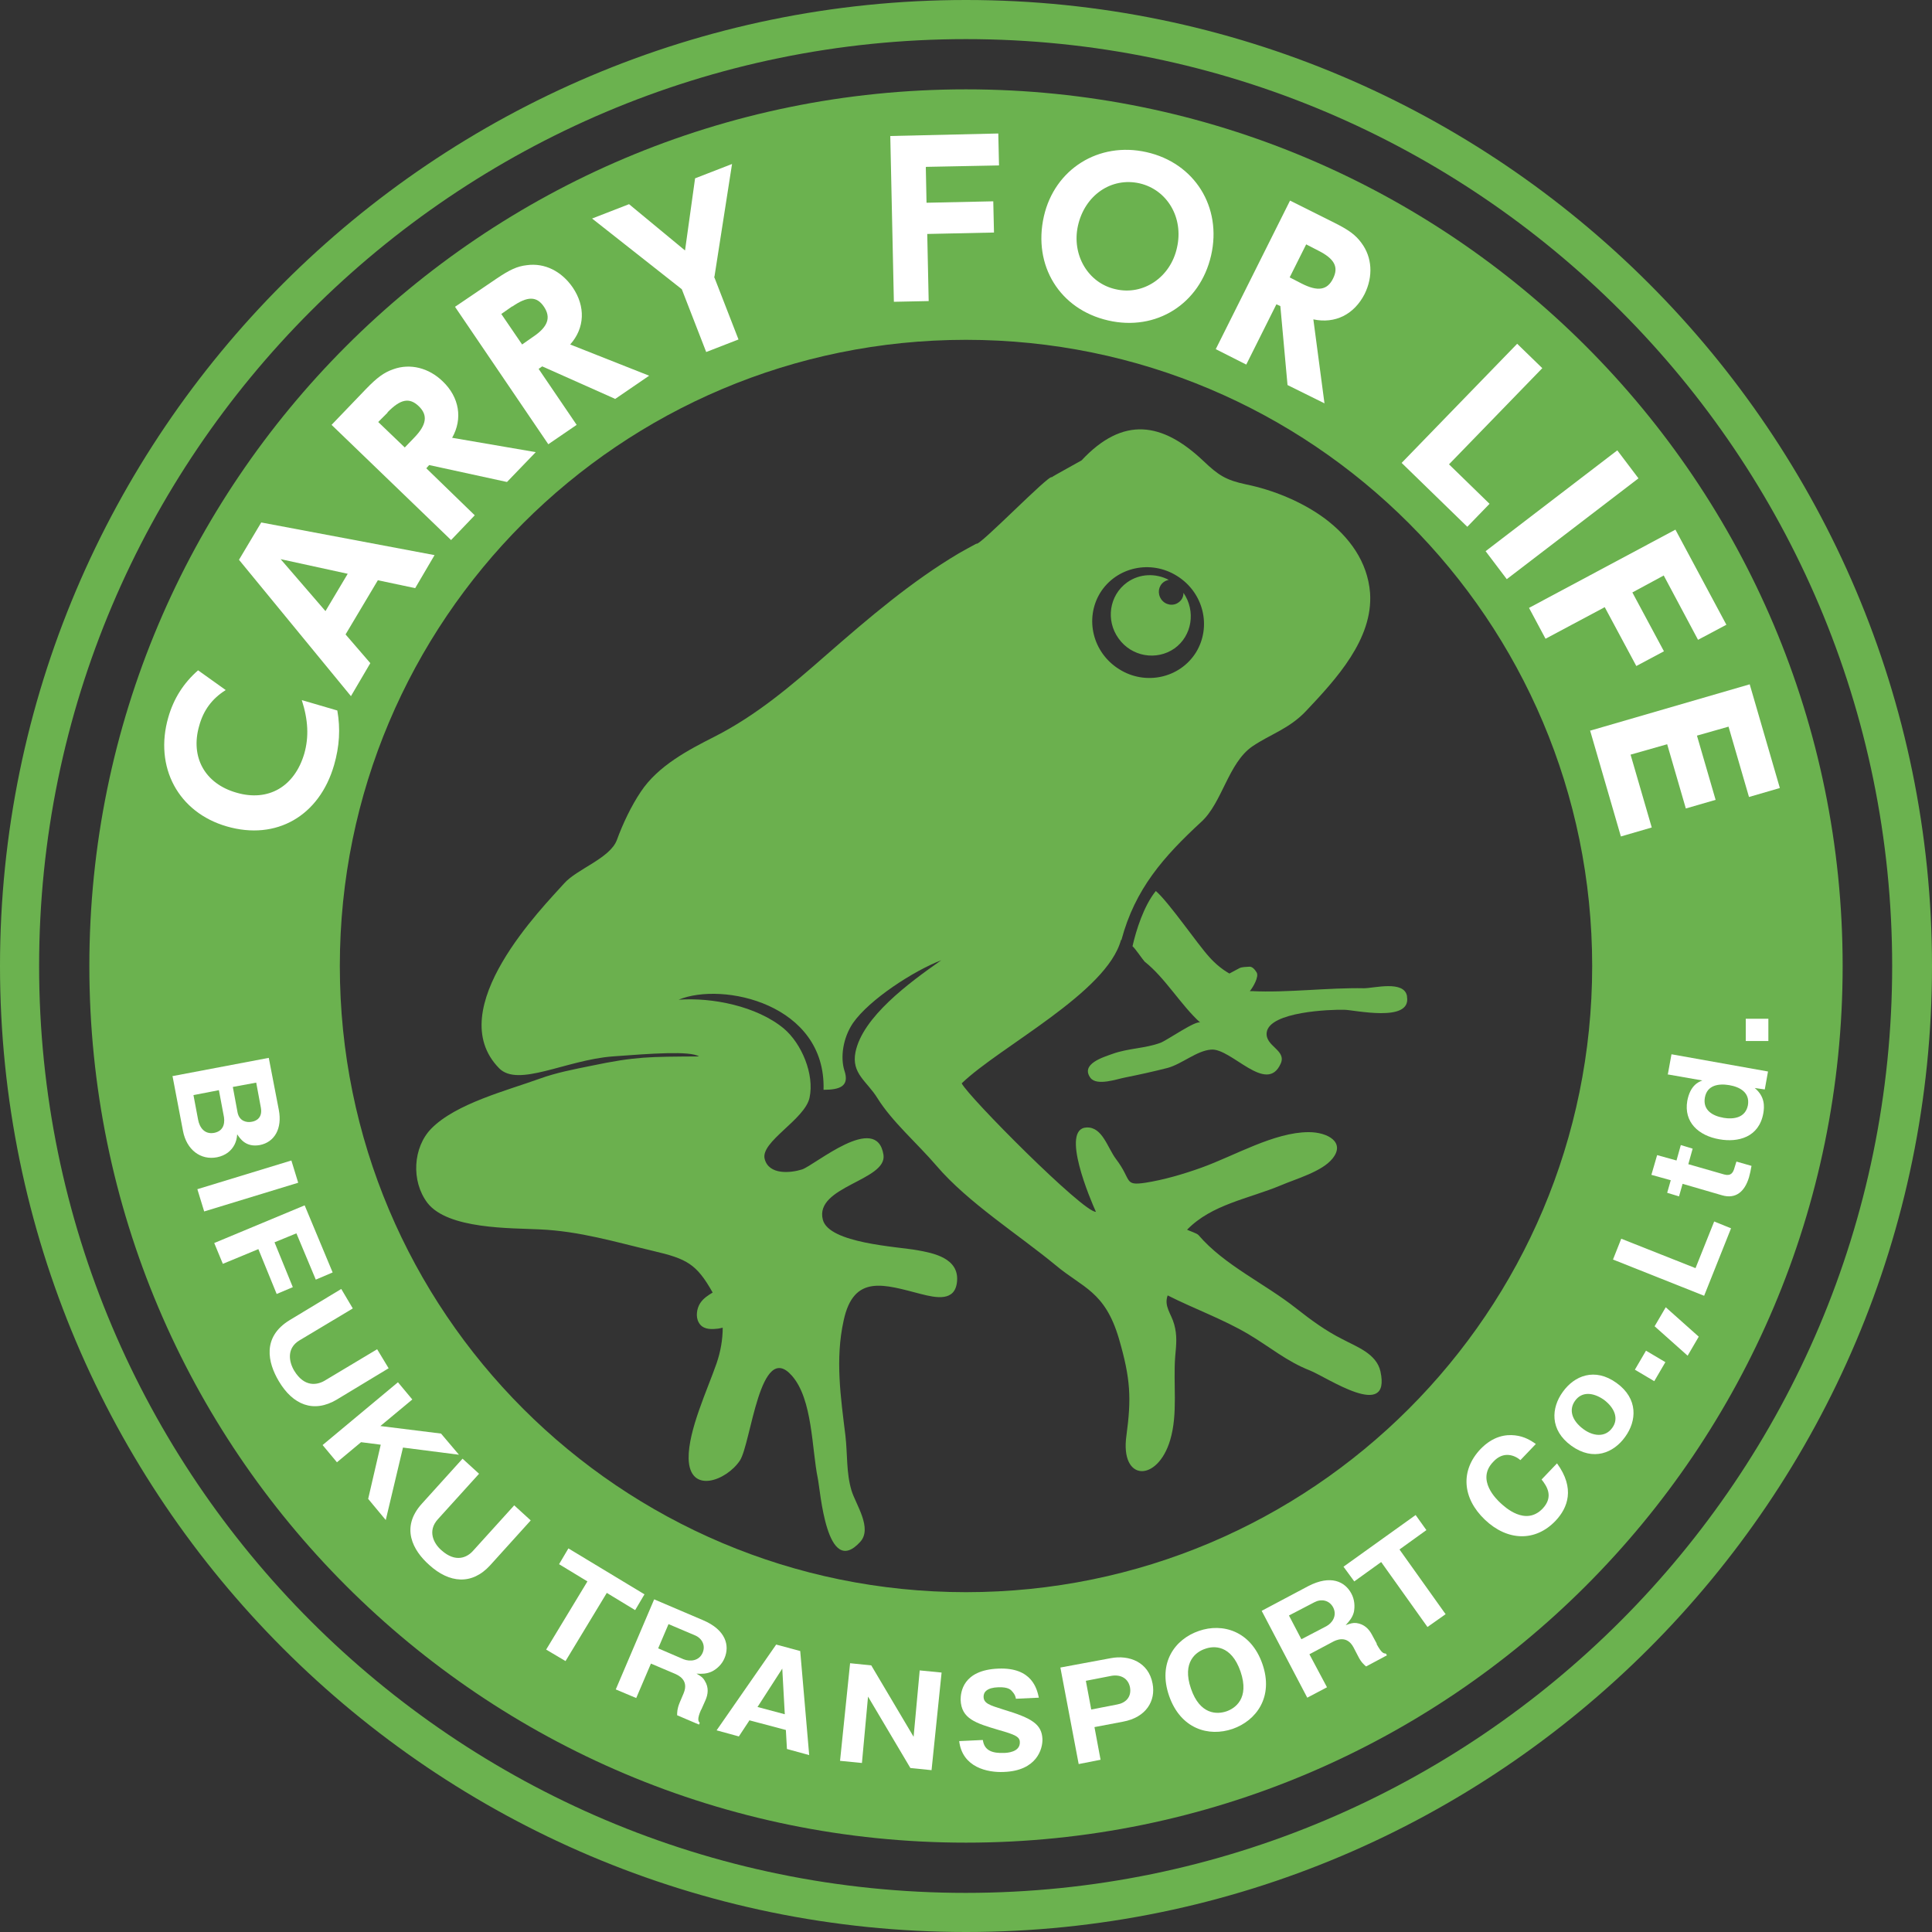 <?xml version="1.0" encoding="UTF-8"?>
<svg id="_レイヤー_2" data-name="レイヤー 2" xmlns="http://www.w3.org/2000/svg" viewBox="0 0 53.84 53.84">
  <rect x="0" y="0" width="53.84" height="53.84" fill="#333333" stroke="none"/>
  <defs>
    <style>
      .cls-1 {
        fill: #6bb04e;
      }

      .cls-1, .cls-2, .cls-3 {
        stroke-width: 0px;
      }

      .cls-2 {
        fill: #6bb24f;
      }

      .cls-3 {
        fill: #fff;
      }
    </style>
  </defs>
  <g id="_レイヤー_4" data-name="レイヤー 4">
    <g>
      <path class="cls-2" d="M26.92,53.84C12.08,53.84,0,41.76,0,26.92S12.08,0,26.92,0s26.92,12.08,26.92,26.92-12.08,26.92-26.92,26.92ZM26.92,1.09C12.68,1.09,1.09,12.68,1.09,26.92s11.58,25.83,25.82,25.83,25.82-11.59,25.82-25.83S41.16,1.09,26.92,1.09Z"/>
      <path class="cls-2" d="M26.92,2.49C13.43,2.49,2.49,13.43,2.49,26.92s10.94,24.43,24.43,24.43,24.43-10.94,24.43-24.43S40.41,2.49,26.92,2.49ZM26.92,44.37c-9.64,0-17.45-7.81-17.45-17.45s7.81-17.45,17.45-17.45,17.45,7.81,17.45,17.45-7.81,17.45-17.45,17.45Z"/>
      <g>
        <path class="cls-1" d="M32.98,16.53c0,.1-.05.2-.14.26-.15.11-.37.07-.48-.09-.11-.16-.08-.37.07-.48.04-.03.09-.05.14-.06-.36-.19-.81-.18-1.16.07-.5.36-.6,1.06-.24,1.56.36.51,1.06.63,1.56.28.49-.35.6-1.04.25-1.55Z"/>
        <path class="cls-1" d="M39.21,27.76c-.08-.45-.92-.22-1.2-.22-.99-.02-2.14.13-3.13.08-.02,0-.03,0-.05,0,.09-.11.26-.4.19-.52-.05-.08-.12-.17-.21-.16-.09.01-.18,0-.27.04-.09.05-.19.1-.28.15-.21-.12-.4-.28-.56-.46-.33-.36-1.12-1.52-1.49-1.84-.34.42-.55,1.1-.65,1.54.06.04.29.38.34.43.57.45,1,1.2,1.55,1.7-.1-.09-.94.5-1.11.56-.43.16-.9.15-1.34.31-.25.09-.9.28-.61.67.18.23.74.03.95-.01.4-.08.81-.17,1.2-.27.4-.11.81-.48,1.21-.51.56-.05,1.55,1.27,1.94.39.17-.38-.44-.48-.39-.87.08-.58,1.79-.64,2.16-.63.27,0,1.87.37,1.75-.36Z"/>
        <path class="cls-1" d="M31.25,26.2c.38-1.43,1.18-2.33,2.23-3.3.58-.53.75-1.64,1.42-2.1.5-.34,1.03-.49,1.5-.99.83-.88,1.87-2,1.78-3.29-.07-.87-.58-1.56-1.26-2.07-.65-.48-1.46-.8-2.19-.95-.57-.12-.78-.26-1.19-.65-1.15-1.09-2.24-1.26-3.4-.02-.01.01-.82.45-.83.47-.06-.1-2.04,1.95-2.1,1.85-.17.09-.33.18-.49.27-1.33.79-2.51,1.8-3.68,2.82-.98.86-1.95,1.69-3.13,2.29-.73.37-1.57.81-2.05,1.53-.27.4-.51.91-.67,1.35-.19.51-1.12.81-1.47,1.21-.56.63-3.43,3.5-1.81,5.15.53.54,1.86-.23,3.16-.33,1.07-.08,2.16-.16,2.41,0-1.41.01-1.75,0-3,.26-.49.1-.97.19-1.44.36-.91.33-2.33.69-3.02,1.39-.51.52-.57,1.46-.11,2.07.57.74,2.33.7,3.13.74,1.12.05,2.1.35,3.16.6.94.22,1.21.36,1.66,1.16-.13.08-.26.16-.35.3-.09.14-.13.37-.04.53.1.19.31.2.49.18.06,0,.12-.02.18-.03,0,.33-.06.67-.17.99-.26.75-.79,1.87-.78,2.65.02,1.02,1.06.62,1.43.06.31-.48.56-3.38,1.45-2.36.58.66.55,2.04.72,2.86.07.32.24,2.8,1.18,1.77.35-.38-.12-1.04-.24-1.43-.15-.5-.11-1.01-.17-1.53-.13-1.06-.29-2.13-.05-3.21.28-1.31,1.14-1,2.15-.74.43.11.96.22,1.01-.35.06-.65-.66-.79-1.11-.87-.55-.1-2.46-.19-2.63-.85-.24-.93,1.8-1.09,1.69-1.81-.19-1.19-1.91.29-2.27.41-.32.1-.92.16-1.04-.29-.13-.48,1.12-1.1,1.25-1.71.14-.65-.22-1.51-.72-1.93-.75-.62-1.99-.87-2.93-.8,1.23-.51,4.11.12,4.04,2.51.46,0,.73-.1.58-.54-.11-.35-.05-.89.24-1.32.46-.66,1.7-1.46,2.46-1.75-.9.63-2.19,1.58-2.39,2.56-.12.6.32.81.61,1.28.41.66,1.11,1.26,1.65,1.89.87,1.02,2.29,1.92,3.32,2.77.75.63,1.37.72,1.76,2.04.33,1.13.35,1.67.21,2.71-.18,1.29.87,1.3,1.22.12.22-.74.08-1.57.14-2.33.03-.33.06-.58-.03-.9-.08-.29-.29-.5-.18-.8.73.37,1.54.66,2.25,1.08.59.35,1.07.76,1.71,1.01.48.19,2.27,1.42,1.97.03-.11-.5-.67-.69-1.06-.9-.46-.23-.87-.53-1.29-.86-.87-.69-2-1.2-2.72-2.04-.04-.05-.26-.12-.32-.15.69-.71,1.71-.86,2.62-1.24.42-.18,1.14-.38,1.43-.74.37-.45-.12-.74-.66-.74-.96,0-2.07.66-2.99.99-.5.18-1.05.34-1.56.42-.61.09-.37-.07-.82-.66-.24-.32-.38-.9-.82-.88-.74.03.11,2.02.26,2.35-.34.03-3.56-3.21-3.74-3.58,1.07-1.03,4.05-2.53,4.44-4ZM30.66,16.52c.45-.72,1.41-.93,2.14-.47.74.46.97,1.41.53,2.13-.45.72-1.41.93-2.14.47-.74-.46-.97-1.41-.53-2.13Z"/>
      </g>
      <g>
        <path class="cls-3" d="M9.31,21.32c-.41,1.42-1.61,2.11-2.99,1.71-1.35-.39-2.03-1.65-1.63-3.04.15-.52.42-.95.83-1.31l.77.55c-.38.24-.62.56-.74,1-.25.87.16,1.61,1.04,1.86.89.26,1.62-.17,1.89-1.09.13-.46.11-.93-.07-1.49l.99.29c.09.51.06,1-.09,1.52Z"/>
        <path class="cls-3" d="M11.57,16.39l-1.04-.22-.9,1.51.69.8-.54.92-3.12-3.8.62-1.04,4.83.91-.54.92ZM7.81,15.57l1.26,1.46.62-1.04-1.88-.41Z"/>
        <path class="cls-3" d="M14.12,13.43l-2.16-.47-.08.09,1.35,1.31-.66.69-3.33-3.21.96-1c.31-.32.5-.46.76-.55.47-.17.99-.04,1.38.34.46.44.56,1.04.26,1.57l2.33.4-.8.83ZM10.8,11.5l-.26.26.74.71.26-.27c.35-.36.39-.63.13-.88-.26-.25-.51-.2-.87.17Z"/>
        <path class="cls-3" d="M17.13,11.11l-2.02-.9-.1.07,1.06,1.56-.79.54-2.6-3.83,1.15-.78c.37-.25.58-.35.85-.38.5-.07.97.17,1.28.62.36.53.34,1.13-.07,1.59l2.2.87-.95.65ZM14.27,8.54l-.3.21.58.85.3-.21c.42-.28.51-.54.31-.84-.2-.3-.46-.3-.88-.01Z"/>
        <path class="cls-3" d="M19.9,7.71l.68,1.75-.9.35-.68-1.75-2.5-1.97,1.03-.4,1.56,1.29.28-2.01,1.03-.4-.49,3.14Z"/>
        <path class="cls-3" d="M25.8,4.66l.02.99,1.86-.04.02.87-1.86.04.04,1.87-.97.02-.1-4.62,3.01-.07.02.89-2.03.04Z"/>
        <path class="cls-3" d="M30.88,8.93c-1.35-.31-2.1-1.53-1.79-2.9.3-1.32,1.53-2.09,2.86-1.79,1.34.3,2.11,1.53,1.8,2.88-.31,1.35-1.53,2.12-2.87,1.81ZM31.76,5.11c-.79-.18-1.53.33-1.72,1.18-.18.81.28,1.6,1.05,1.77.77.18,1.53-.33,1.71-1.16.19-.83-.27-1.61-1.04-1.79Z"/>
        <path class="cls-3" d="M35.88,10.73l-.2-2.2-.11-.05-.84,1.68-.85-.43,2.07-4.14,1.24.62c.4.2.59.34.75.56.3.4.33.93.09,1.42-.29.57-.82.84-1.43.71l.31,2.34-1.03-.51ZM36.73,6.98l-.33-.17-.46.92.33.17c.45.23.72.19.88-.14.16-.32.04-.55-.42-.78Z"/>
        <path class="cls-3" d="M39.06,12.9l3.22-3.32.7.68-2.6,2.68,1.13,1.1-.62.64-1.83-1.78Z"/>
        <path class="cls-3" d="M41.4,15.36l3.67-2.81.59.78-3.67,2.81-.59-.78Z"/>
        <path class="cls-3" d="M46.36,16.04l-.87.47.88,1.64-.77.41-.88-1.64-1.65.88-.46-.86,4.08-2.18,1.42,2.65-.79.42-.96-1.8Z"/>
        <path class="cls-3" d="M44.32,20.36l4.44-1.29.84,2.89-.86.25-.57-1.96-.88.25.52,1.79-.83.24-.52-1.79-1.02.29.59,2.03-.86.25-.86-2.96Z"/>
      </g>
      <g>
        <path class="cls-3" d="M4.8,29.99l2.69-.51.28,1.45c.1.52-.12.9-.53.98-.39.07-.55-.18-.63-.3-.01.13-.03.19-.07.28-.09.18-.25.31-.49.36-.46.09-.85-.21-.95-.73l-.29-1.52ZM5.39,30.51l.13.69c.04.22.18.42.45.37.3-.06.3-.33.26-.5l-.13-.69-.72.14ZM6.49,30.3l.13.7c.05.25.26.29.4.26.12-.02.3-.11.25-.39l-.13-.7-.65.12Z"/>
        <path class="cls-3" d="M5.69,33.76l-.19-.62,2.62-.8.19.62-2.62.8Z"/>
        <path class="cls-3" d="M8.16,35.87l-.45.19-.51-1.25-.99.41-.24-.58,2.52-1.05.78,1.87-.47.2-.54-1.29-.61.25.51,1.25Z"/>
        <path class="cls-3" d="M9.82,36.47l-1.47.88c-.37.22-.3.6-.15.85.28.46.63.4.84.28l1.47-.88.32.53-1.44.87c-.65.39-1.23.15-1.62-.51-.31-.52-.47-1.23.3-1.7l1.44-.87.32.54Z"/>
        <path class="cls-3" d="M10.05,40.2l-.66.55-.4-.48,2.1-1.75.4.48-.89.74,1.69.21.5.59-1.56-.2-.48,2.02-.49-.59.35-1.51-.55-.07Z"/>
        <path class="cls-3" d="M13.35,41.07l-1.15,1.27c-.29.32-.12.67.1.86.4.36.72.2.88.02l1.15-1.27.46.42-1.13,1.25c-.51.56-1.14.5-1.7-.01-.45-.4-.81-1.04-.2-1.71l1.13-1.25.46.42Z"/>
        <path class="cls-3" d="M15.76,46.29l-.54-.32,1.15-1.9-.79-.48.26-.44,2.12,1.28-.26.44-.79-.48-1.15,1.9Z"/>
        <path class="cls-3" d="M19.54,47.64c-.12.27-.08.33-.04.37l-.02.05-.61-.26c0-.08,0-.18.07-.35l.11-.26c.16-.38-.16-.51-.25-.55l-.66-.28-.41.96-.57-.24,1.07-2.51,1.36.58c.64.27.75.71.6,1.06-.07.17-.21.3-.35.37-.15.07-.29.07-.43.06.12.07.18.11.23.2.12.19.09.38.02.54l-.12.27ZM18.33,45.93l.72.31c.18.07.43.05.53-.18.09-.21-.02-.41-.22-.49l-.73-.31-.29.68Z"/>
        <path class="cls-3" d="M20.88,47.95l-.29.44-.62-.17,1.66-2.39.67.18.25,2.9-.62-.17-.03-.53-1.02-.27ZM21.87,47.77l-.07-1.27-.69,1.07.75.2Z"/>
        <path class="cls-3" d="M25.37,49.27l-1.18-1.99-.17,1.85-.61-.06.28-2.72.59.06,1.18,1.99.17-1.85.61.06-.28,2.72-.59-.06Z"/>
        <path class="cls-3" d="M27.39,48.49c.04.31.29.37.58.36.09,0,.46-.02.45-.3,0-.15-.13-.21-.59-.34-.64-.19-1.04-.31-1.06-.84,0-.21.06-.83,1.05-.87.95-.04,1.08.58,1.13.81l-.64.03c-.01-.1-.08-.18-.1-.2-.04-.05-.11-.13-.39-.12-.31.01-.41.13-.41.26,0,.19.17.24.55.36.8.24,1.07.41,1.09.82.01.28-.16.89-1.08.92-.44.02-1.15-.12-1.24-.86l.64-.03Z"/>
        <path class="cls-3" d="M29.55,46.47l1.4-.26c.52-.1,1.06.11,1.17.71.09.47-.17.94-.83,1.06l-.79.15.17.91-.61.12-.51-2.69ZM30.41,47.64l.72-.14c.23-.04.41-.2.36-.48-.05-.25-.26-.36-.51-.32l-.72.14.15.8Z"/>
        <path class="cls-3" d="M34.35,48.18c-.67.23-1.45,0-1.77-.92s.16-1.58.83-1.81c.66-.23,1.45,0,1.77.92.32.92-.17,1.58-.83,1.81ZM33.19,47.06c.25.73.73.72.99.63.23-.08.65-.35.39-1.11-.26-.75-.75-.72-.99-.63-.24.08-.65.36-.39,1.11Z"/>
        <path class="cls-3" d="M38.36,45.81c.14.26.2.27.26.27l.03.05-.58.31c-.06-.05-.14-.12-.22-.28l-.13-.25c-.19-.36-.5-.2-.59-.15l-.64.34.49.92-.55.29-1.27-2.42,1.3-.69c.62-.32,1.02-.13,1.2.21.09.17.1.35.07.51-.04.16-.13.26-.23.37.14-.05.2-.07.3-.06.22.03.35.17.43.32l.14.26ZM36.27,45.68l.69-.36c.17-.09.31-.3.19-.53-.11-.2-.33-.24-.52-.14l-.71.37.34.65Z"/>
        <path class="cls-3" d="M40.29,44.98l-.51.36-1.29-1.81-.75.54-.3-.41,2.01-1.44.3.42-.75.54,1.29,1.81Z"/>
        <path class="cls-3" d="M43.39,40.78c.51.7.3,1.24-.04,1.6-.56.59-1.34.57-1.97-.03-.63-.6-.69-1.37-.12-1.97.35-.36.7-.41.96-.38.27.03.45.15.58.24l-.43.45c-.15-.13-.47-.27-.76.05-.48.5.1,1.05.21,1.15.11.1.69.65,1.17.15.31-.33.12-.62-.03-.81l.43-.45Z"/>
        <path class="cls-3" d="M43.79,40.29c-.61-.44-.56-1.06-.24-1.5.32-.45.89-.69,1.5-.25.61.44.56,1.06.24,1.5-.32.45-.89.69-1.5.25ZM43.89,39.04c-.17.24-.1.54.24.79.26.19.6.24.8-.04.19-.26.06-.56-.23-.78-.3-.21-.62-.24-.81.03Z"/>
        <path class="cls-3" d="M45.87,37.64l.54.32-.31.53-.54-.32.31-.53Z"/>
        <path class="cls-3" d="M46.42,36.43l.92.82-.31.53-.92-.82.31-.53Z"/>
        <path class="cls-3" d="M47.49,36.11l-2.54-1.01.23-.58,2.07.82.52-1.3.47.19-.75,1.88Z"/>
        <path class="cls-3" d="M47.04,32.44l1.01.29c.19.05.25-.05.29-.2l.05-.16.42.12c-.02.12-.04.21-.07.32-.12.4-.37.61-.75.5l-1.1-.32-.1.35-.33-.1.1-.35-.54-.15.16-.55.54.15.12-.43.33.1-.12.43Z"/>
        <path class="cls-3" d="M46.48,29.93l.1-.55,2.69.48-.09.5-.28-.04c.29.24.27.52.24.7-.12.68-.71.82-1.22.73-.59-.1-1-.48-.9-1.07.08-.43.31-.53.42-.57l-.97-.17ZM48.02,31.15c.3.05.62,0,.69-.35.06-.36-.23-.51-.52-.56-.3-.05-.62,0-.68.35-.06.35.22.51.52.56Z"/>
        <path class="cls-3" d="M48.65,28.39h.63s0,.62,0,.62h-.63s0-.62,0-.62Z"/>
      </g>
    </g>
  </g>
</svg>